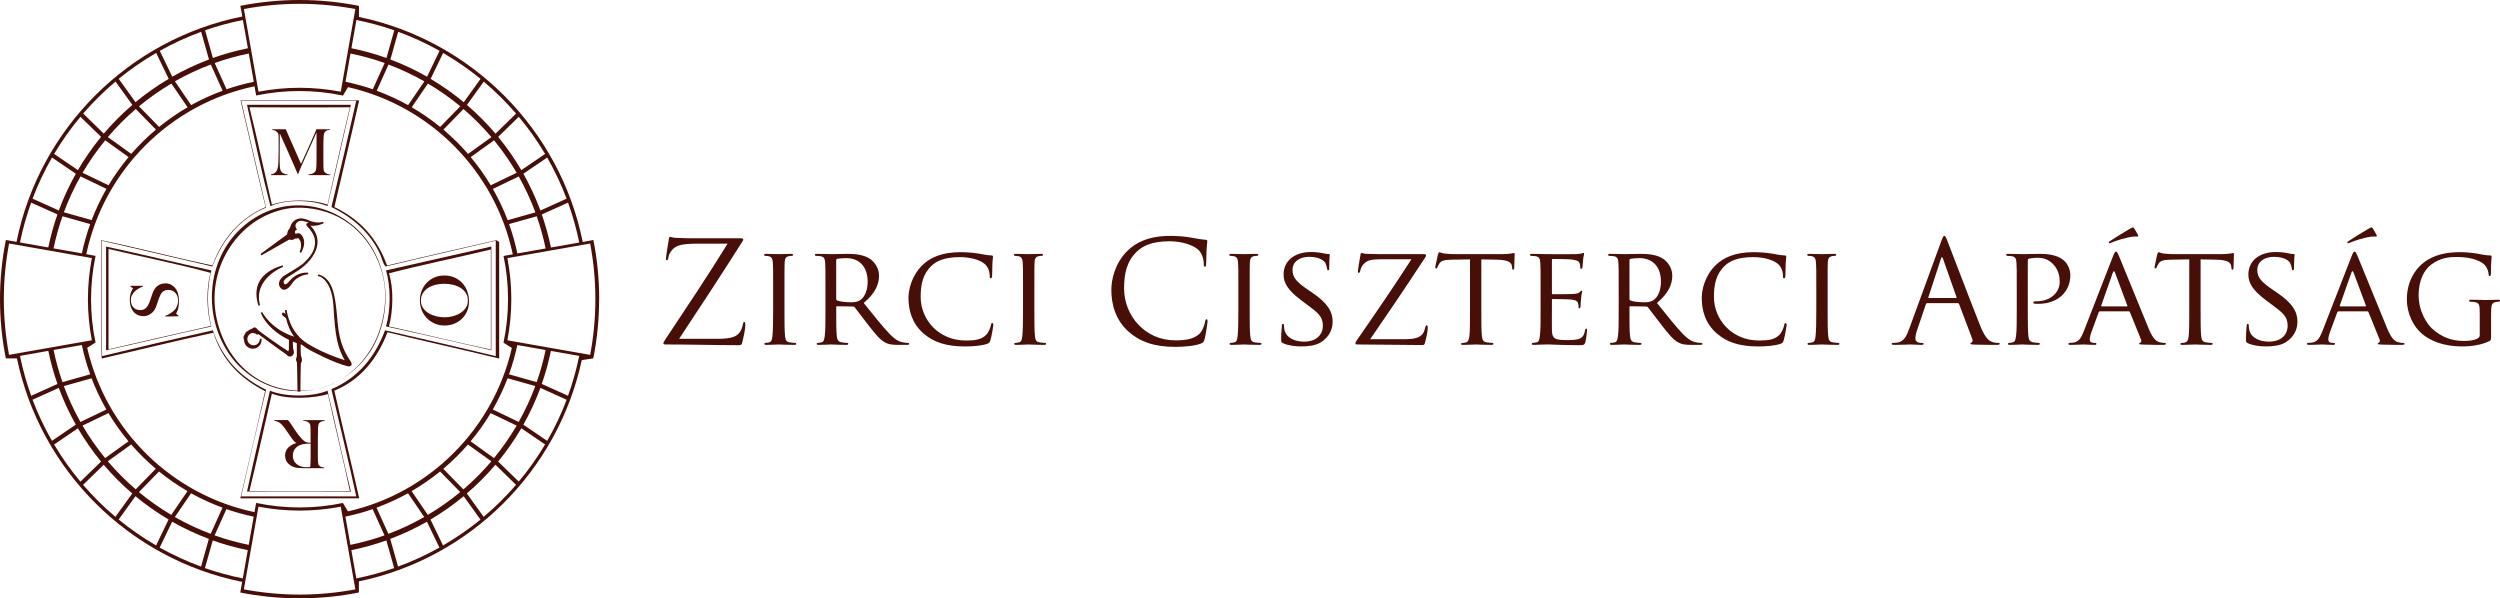 <svg xmlns="http://www.w3.org/2000/svg" width="376" height="90" viewBox="0 0 376 90" fill="none"><g clip-path="url(#clip0_22739_597)"><path d="M107.939 50.956C110.178 50.956 110.86 50.552 111.308 49.913C111.5 49.636 111.691 49.062 111.734 48.763C111.777 48.55 111.819 48.423 111.926 48.423C112.054 48.423 112.097 48.508 112.097 48.913C112.097 49.572 111.798 50.829 111.67 51.361C111.542 51.872 111.521 51.915 111.031 51.915C107.47 51.915 103.888 51.808 100.157 51.808C99.901 51.808 99.773 51.787 99.773 51.638C99.773 51.531 99.816 51.425 100.072 51.042C103.249 46.251 106.468 41.46 109.432 36.648H104.805C103.718 36.648 102.417 36.712 101.735 37.074C100.967 37.479 100.584 38.267 100.52 38.756C100.477 39.076 100.392 39.14 100.285 39.14C100.179 39.14 100.157 39.033 100.157 38.863C100.157 38.607 100.477 36.67 100.584 36.031C100.626 35.733 100.669 35.627 100.797 35.627C100.989 35.627 101.117 35.754 101.692 35.776C103.718 35.861 104.741 35.839 105.402 35.839H111.35C111.67 35.839 111.777 35.882 111.777 36.01C111.777 36.095 111.777 36.138 111.691 36.265C108.6 41.162 105.381 46.059 102.14 50.956H107.939Z" fill="#480F09"></path><path d="M117.986 46.613C117.986 48.359 117.986 49.785 118.071 50.53C118.135 51.063 118.199 51.403 118.754 51.489C119.031 51.531 119.436 51.574 119.606 51.574C119.713 51.574 119.756 51.659 119.756 51.723C119.756 51.808 119.67 51.872 119.457 51.872C118.413 51.872 117.197 51.808 117.112 51.808C117.005 51.808 115.833 51.872 115.257 51.872C115.065 51.872 114.959 51.829 114.959 51.723C114.959 51.659 115.001 51.574 115.108 51.574C115.278 51.574 115.513 51.531 115.684 51.489C116.046 51.403 116.11 51.063 116.174 50.53C116.259 49.785 116.281 48.359 116.281 46.613V43.419C116.281 40.608 116.281 40.097 116.238 39.523C116.195 38.905 116.046 38.628 115.641 38.543C115.428 38.501 115.193 38.479 115.065 38.479C114.98 38.479 114.916 38.394 114.916 38.33C114.916 38.224 115.001 38.181 115.214 38.181C115.833 38.181 117.005 38.224 117.112 38.224C117.197 38.224 118.413 38.181 118.988 38.181C119.201 38.181 119.287 38.224 119.287 38.33C119.287 38.394 119.201 38.479 119.137 38.479C119.01 38.479 118.882 38.479 118.668 38.522C118.157 38.628 118.05 38.884 118.007 39.523C117.986 40.097 117.986 40.608 117.986 43.419V46.613Z" fill="#480F09"></path><path d="M124.148 43.419C124.148 40.608 124.148 40.097 124.105 39.523C124.063 38.905 123.956 38.607 123.338 38.522C123.188 38.501 122.869 38.479 122.698 38.479C122.634 38.479 122.549 38.394 122.549 38.33C122.549 38.224 122.634 38.181 122.847 38.181C123.7 38.181 124.958 38.224 125.065 38.224C125.257 38.224 126.834 38.181 127.41 38.181C128.604 38.181 129.926 38.288 130.906 38.969C131.375 39.31 132.207 40.183 132.207 41.439C132.207 42.78 131.653 44.079 129.904 45.569C131.439 47.486 132.74 49.125 133.827 50.254C134.829 51.276 135.448 51.446 135.917 51.51C136.279 51.574 136.471 51.574 136.578 51.574C136.684 51.574 136.748 51.659 136.748 51.723C136.748 51.829 136.642 51.872 136.3 51.872H135.128C134.062 51.872 133.593 51.765 133.124 51.51C132.314 51.084 131.631 50.211 130.565 48.848C129.776 47.869 128.945 46.698 128.54 46.208C128.455 46.123 128.412 46.102 128.284 46.102L125.896 46.059C125.811 46.059 125.768 46.102 125.768 46.208V46.634C125.768 48.38 125.768 49.785 125.853 50.53C125.917 51.063 126.024 51.403 126.6 51.489C126.856 51.531 127.261 51.574 127.431 51.574C127.559 51.574 127.58 51.659 127.58 51.723C127.58 51.808 127.495 51.872 127.282 51.872C126.259 51.872 125.065 51.808 124.979 51.808C124.958 51.808 123.7 51.872 123.124 51.872C122.933 51.872 122.826 51.829 122.826 51.723C122.826 51.659 122.869 51.574 122.975 51.574C123.146 51.574 123.38 51.531 123.551 51.489C123.913 51.403 123.956 51.063 124.041 50.53C124.148 49.785 124.148 48.359 124.148 46.613V43.419ZM125.763 44.952C125.763 45.058 125.806 45.122 125.891 45.186C126.168 45.335 127.127 45.463 127.959 45.463C128.407 45.463 128.918 45.442 129.366 45.144C130.006 44.718 130.496 43.76 130.496 42.376C130.496 40.119 129.259 38.82 127.255 38.82C126.701 38.82 126.104 38.884 125.912 38.926C125.827 38.969 125.763 39.033 125.763 39.139V44.952Z" fill="#480F09"></path><path d="M138.917 50.169C137.083 48.593 136.636 46.528 136.636 44.803C136.636 43.589 137.083 41.481 138.746 39.863C139.876 38.777 141.582 37.926 144.46 37.926C145.207 37.926 146.273 37.99 147.189 38.139C147.893 38.266 148.49 38.394 149.108 38.416C149.3 38.416 149.343 38.501 149.343 38.607C149.343 38.756 149.3 38.969 149.257 39.629C149.236 40.225 149.236 41.226 149.215 41.481C149.193 41.758 149.108 41.865 149.002 41.865C148.874 41.865 148.852 41.737 148.852 41.481C148.852 40.779 148.554 40.055 148.063 39.672C147.403 39.118 146.038 38.671 144.375 38.671C141.966 38.671 140.815 39.31 140.154 39.927C138.768 41.205 138.469 42.823 138.469 44.654C138.469 48.124 141.22 51.212 145.228 51.212C146.635 51.212 147.573 51.105 148.319 50.36C148.724 49.956 148.98 49.189 149.044 48.848C149.087 48.657 149.108 48.593 149.236 48.593C149.321 48.593 149.407 48.721 149.407 48.848C149.407 48.976 149.151 50.552 148.959 51.169C148.852 51.51 148.81 51.574 148.49 51.702C147.722 52 146.315 52.106 145.1 52.106C142.286 52.106 140.388 51.446 138.917 50.169Z" fill="#480F09"></path><path d="M155.569 46.613C155.569 48.359 155.569 49.785 155.654 50.53C155.718 51.063 155.782 51.403 156.337 51.489C156.614 51.531 157.019 51.574 157.19 51.574C157.296 51.574 157.339 51.659 157.339 51.723C157.339 51.808 157.253 51.872 157.04 51.872C155.996 51.872 154.78 51.808 154.695 51.808C154.588 51.808 153.416 51.872 152.84 51.872C152.648 51.872 152.542 51.829 152.542 51.723C152.542 51.659 152.584 51.574 152.691 51.574C152.861 51.574 153.096 51.531 153.267 51.489C153.629 51.403 153.693 51.063 153.757 50.53C153.842 49.785 153.864 48.359 153.864 46.613V43.419C153.864 40.608 153.864 40.097 153.821 39.523C153.778 38.905 153.629 38.628 153.224 38.543C153.011 38.501 152.776 38.479 152.648 38.479C152.563 38.479 152.499 38.394 152.499 38.33C152.499 38.224 152.584 38.181 152.798 38.181C153.416 38.181 154.588 38.224 154.695 38.224C154.78 38.224 155.996 38.181 156.571 38.181C156.784 38.181 156.87 38.224 156.87 38.33C156.87 38.394 156.784 38.479 156.72 38.479C156.593 38.479 156.465 38.479 156.251 38.522C155.74 38.628 155.633 38.884 155.59 39.523C155.569 40.097 155.569 40.608 155.569 43.419V46.613Z" fill="#480F09"></path><path d="M169.725 49.87C167.657 48.018 167.146 45.591 167.146 43.568C167.146 42.141 167.636 39.65 169.533 37.755C170.813 36.478 172.753 35.477 176.036 35.477C176.889 35.477 178.083 35.541 179.128 35.733C179.938 35.882 180.62 36.009 181.302 36.052C181.537 36.073 181.579 36.158 181.579 36.286C181.579 36.456 181.515 36.712 181.473 37.478C181.43 38.181 181.43 39.352 181.409 39.672C181.387 39.991 181.345 40.119 181.217 40.119C181.068 40.119 181.046 39.97 181.046 39.672C181.046 38.841 180.705 37.968 180.151 37.5C179.405 36.861 177.763 36.286 175.887 36.286C173.051 36.286 171.729 37.117 170.983 37.84C169.427 39.331 169.064 41.226 169.064 43.398C169.064 47.464 172.198 51.19 176.761 51.19C178.36 51.19 179.618 50.999 180.471 50.126C180.918 49.657 181.196 48.721 181.26 48.337C181.302 48.103 181.345 48.018 181.473 48.018C181.579 48.018 181.622 48.167 181.622 48.337C181.622 48.486 181.366 50.339 181.153 51.063C181.025 51.467 180.982 51.51 180.599 51.68C179.746 52.021 178.125 52.17 176.761 52.17C173.563 52.17 171.41 51.382 169.725 49.87Z" fill="#480F09"></path><path d="M187.954 46.613C187.954 48.359 187.954 49.785 188.039 50.53C188.103 51.063 188.167 51.403 188.721 51.489C188.999 51.531 189.404 51.574 189.574 51.574C189.681 51.574 189.724 51.659 189.724 51.723C189.724 51.808 189.638 51.872 189.425 51.872C188.38 51.872 187.165 51.808 187.08 51.808C186.973 51.808 185.801 51.872 185.225 51.872C185.033 51.872 184.926 51.829 184.926 51.723C184.926 51.659 184.969 51.574 185.076 51.574C185.246 51.574 185.481 51.531 185.651 51.489C186.014 51.403 186.078 51.063 186.142 50.53C186.227 49.785 186.248 48.359 186.248 46.613V43.419C186.248 40.608 186.248 40.097 186.206 39.523C186.163 38.905 186.014 38.628 185.609 38.543C185.395 38.501 185.161 38.479 185.033 38.479C184.948 38.479 184.884 38.394 184.884 38.33C184.884 38.224 184.969 38.181 185.182 38.181C185.801 38.181 186.973 38.224 187.08 38.224C187.165 38.224 188.38 38.181 188.956 38.181C189.169 38.181 189.254 38.224 189.254 38.33C189.254 38.394 189.169 38.479 189.105 38.479C188.977 38.479 188.849 38.479 188.636 38.522C188.124 38.628 188.018 38.884 187.975 39.523C187.954 40.097 187.954 40.608 187.954 43.419V46.613Z" fill="#480F09"></path><path d="M192.965 51.616C192.709 51.488 192.688 51.424 192.688 50.934C192.688 50.04 192.773 49.316 192.794 49.018C192.794 48.826 192.837 48.72 192.943 48.72C193.05 48.72 193.114 48.784 193.114 48.933C193.114 49.082 193.114 49.337 193.178 49.593C193.476 50.913 194.883 51.381 196.141 51.381C197.996 51.381 198.956 50.338 198.956 48.975C198.956 47.613 198.252 47.059 196.589 45.824L195.736 45.186C193.711 43.674 193.05 42.567 193.05 41.31C193.05 39.181 194.734 37.904 197.207 37.904C197.954 37.904 198.7 38.01 199.148 38.117C199.51 38.202 199.659 38.202 199.808 38.202C199.958 38.202 200 38.223 200 38.33C200 38.415 199.915 39.011 199.915 40.246C199.915 40.523 199.894 40.65 199.766 40.65C199.638 40.65 199.617 40.565 199.595 40.416C199.574 40.203 199.425 39.714 199.318 39.522C199.19 39.309 198.572 38.628 196.888 38.628C195.523 38.628 194.393 39.309 194.393 40.587C194.393 41.736 194.969 42.396 196.824 43.653L197.357 44.014C199.638 45.569 200.427 46.825 200.427 48.379C200.427 49.444 200.022 50.594 198.679 51.467C197.89 51.978 196.717 52.105 195.694 52.105C194.82 52.105 193.732 51.978 192.965 51.616Z" fill="#480F09"></path><path d="M211.066 51.02C213.048 51.02 213.56 50.7 213.987 50.19C214.178 49.955 214.306 49.466 214.37 49.21C214.413 49.04 214.477 48.933 214.583 48.933C214.69 48.933 214.733 48.997 214.733 49.338C214.733 49.913 214.477 50.977 214.349 51.424C214.242 51.871 214.221 51.893 213.795 51.893C210.661 51.893 207.484 51.808 204.2 51.808C203.987 51.808 203.859 51.786 203.859 51.659C203.859 51.574 203.881 51.446 204.115 51.105C206.93 47.038 209.701 43.014 212.281 38.99H208.315C207.356 38.99 206.247 38.969 205.65 39.288C204.989 39.629 204.648 40.289 204.584 40.715C204.542 40.992 204.435 41.034 204.328 41.034C204.243 41.034 204.222 40.949 204.222 40.8C204.222 40.587 204.499 38.947 204.606 38.394C204.627 38.138 204.67 38.053 204.776 38.053C204.947 38.053 205.075 38.16 205.565 38.181C207.356 38.245 208.251 38.224 208.848 38.224H214.093C214.37 38.224 214.477 38.266 214.477 38.373C214.477 38.458 214.456 38.586 214.37 38.692C211.641 42.865 208.912 46.911 206.077 51.02H211.066Z" fill="#480F09"></path><path d="M222.791 46.613C222.791 48.359 222.791 49.785 222.877 50.531C222.941 51.063 223.026 51.403 223.602 51.489C223.857 51.531 224.284 51.574 224.454 51.574C224.582 51.574 224.604 51.659 224.604 51.723C224.604 51.808 224.518 51.872 224.305 51.872C223.282 51.872 222.088 51.808 221.981 51.808C221.896 51.808 220.595 51.872 220.041 51.872C219.828 51.872 219.743 51.829 219.743 51.723C219.743 51.659 219.785 51.595 219.892 51.595C220.062 51.595 220.276 51.553 220.446 51.51C220.83 51.425 220.937 51.063 221.001 50.531C221.086 49.785 221.086 48.359 221.086 46.613V39.012L218.378 39.054C217.205 39.075 216.758 39.203 216.481 39.629C216.267 39.949 216.246 40.076 216.182 40.204C216.139 40.353 216.076 40.374 215.99 40.374C215.948 40.374 215.862 40.332 215.862 40.225C215.862 40.034 216.246 38.416 216.267 38.266C216.31 38.16 216.395 37.926 216.459 37.926C216.587 37.926 216.779 38.075 217.291 38.139C217.824 38.203 218.549 38.224 218.762 38.224H225.84C226.459 38.224 226.885 38.181 227.183 38.139C227.461 38.096 227.631 38.053 227.716 38.053C227.802 38.053 227.802 38.16 227.802 38.266C227.802 38.82 227.738 40.119 227.738 40.332C227.738 40.481 227.652 40.566 227.567 40.566C227.482 40.566 227.439 40.502 227.418 40.247L227.397 40.055C227.333 39.501 226.928 39.097 225.137 39.054L222.791 39.012V46.613Z" fill="#480F09"></path><path d="M231.704 43.419C231.704 40.609 231.704 40.098 231.661 39.523C231.618 38.905 231.512 38.607 230.893 38.522C230.744 38.501 230.424 38.48 230.254 38.48C230.19 38.48 230.104 38.394 230.104 38.331C230.104 38.224 230.19 38.181 230.403 38.181C231.256 38.181 232.471 38.224 232.578 38.224C232.706 38.224 236.629 38.245 237.055 38.224C237.417 38.203 237.758 38.139 237.908 38.118C237.993 38.096 238.078 38.032 238.164 38.032C238.228 38.032 238.249 38.118 238.249 38.203C238.249 38.331 238.142 38.544 238.1 39.054C238.078 39.225 238.036 40.034 237.993 40.247C237.972 40.332 237.908 40.438 237.822 40.438C237.716 40.438 237.673 40.353 237.673 40.204C237.673 40.077 237.652 39.778 237.567 39.566C237.439 39.267 237.247 39.14 236.223 39.012C235.904 38.969 233.729 38.948 233.516 38.948C233.43 38.948 233.409 39.012 233.409 39.14V44.058C233.409 44.186 233.409 44.25 233.516 44.25C233.75 44.25 236.223 44.25 236.65 44.207C237.098 44.164 237.375 44.143 237.567 43.952C237.695 43.824 237.78 43.717 237.844 43.717C237.908 43.717 237.95 43.76 237.95 43.866C237.95 43.973 237.844 44.271 237.801 44.867C237.758 45.229 237.716 45.91 237.716 46.038C237.716 46.187 237.673 46.379 237.545 46.379C237.46 46.379 237.417 46.315 237.417 46.209C237.417 46.038 237.417 45.846 237.332 45.612C237.268 45.357 237.098 45.144 236.373 45.059C235.861 44.995 233.857 44.974 233.537 44.974C233.43 44.974 233.409 45.037 233.409 45.101V46.613C233.409 47.23 233.388 49.338 233.409 49.7C233.452 50.914 233.793 51.148 235.648 51.148C236.138 51.148 237.034 51.148 237.524 50.956C238.014 50.744 238.27 50.424 238.377 49.7C238.419 49.487 238.462 49.423 238.569 49.423C238.675 49.423 238.697 49.573 238.697 49.7C238.697 49.828 238.547 51.063 238.441 51.446C238.313 51.915 238.121 51.915 237.396 51.915C235.989 51.915 234.902 51.872 234.134 51.851C233.345 51.808 232.855 51.808 232.578 51.808C232.535 51.808 232.173 51.808 231.767 51.83C231.405 51.851 230.979 51.872 230.68 51.872C230.488 51.872 230.382 51.83 230.382 51.723C230.382 51.659 230.424 51.574 230.531 51.574C230.701 51.574 230.936 51.51 231.107 51.489C231.469 51.425 231.512 51.063 231.597 50.531C231.704 49.785 231.704 48.359 231.704 46.613V43.419Z" fill="#480F09"></path><path d="M243.452 43.419C243.452 40.608 243.452 40.097 243.409 39.523C243.366 38.905 243.26 38.607 242.641 38.522C242.492 38.501 242.172 38.479 242.002 38.479C241.938 38.479 241.853 38.394 241.853 38.33C241.853 38.224 241.938 38.181 242.151 38.181C243.004 38.181 244.262 38.224 244.368 38.224C244.56 38.224 246.138 38.181 246.714 38.181C247.908 38.181 249.229 38.288 250.21 38.969C250.679 39.31 251.511 40.183 251.511 41.439C251.511 42.78 250.956 44.079 249.208 45.569C250.743 47.486 252.044 49.125 253.131 50.254C254.133 51.276 254.751 51.446 255.22 51.51C255.583 51.574 255.775 51.574 255.881 51.574C255.988 51.574 256.052 51.659 256.052 51.723C256.052 51.829 255.945 51.872 255.604 51.872H254.432C253.366 51.872 252.896 51.765 252.427 51.51C251.617 51.084 250.935 50.211 249.869 48.848C249.08 47.869 248.249 46.698 247.844 46.208C247.758 46.123 247.716 46.102 247.588 46.102L245.2 46.059C245.115 46.059 245.072 46.102 245.072 46.208V46.634C245.072 48.38 245.072 49.785 245.157 50.53C245.221 51.063 245.328 51.403 245.903 51.489C246.159 51.531 246.564 51.574 246.735 51.574C246.863 51.574 246.884 51.659 246.884 51.723C246.884 51.808 246.799 51.872 246.586 51.872C245.562 51.872 244.368 51.808 244.283 51.808C244.262 51.808 243.004 51.872 242.428 51.872C242.236 51.872 242.13 51.829 242.13 51.723C242.13 51.659 242.172 51.574 242.279 51.574C242.45 51.574 242.684 51.531 242.855 51.489C243.217 51.403 243.26 51.063 243.345 50.53C243.452 49.785 243.452 48.359 243.452 46.613V43.419ZM245.072 44.952C245.072 45.058 245.115 45.122 245.2 45.186C245.477 45.335 246.436 45.463 247.268 45.463C247.716 45.463 248.227 45.442 248.675 45.144C249.315 44.718 249.805 43.76 249.805 42.376C249.805 40.119 248.568 38.82 246.564 38.82C246.01 38.82 245.413 38.884 245.221 38.926C245.136 38.969 245.072 39.033 245.072 39.139V44.952Z" fill="#480F09"></path><path d="M258.226 50.169C256.392 48.593 255.944 46.528 255.944 44.803C255.944 43.589 256.392 41.481 258.055 39.863C259.185 38.777 260.891 37.926 263.769 37.926C264.515 37.926 265.581 37.99 266.498 38.139C267.201 38.266 267.798 38.394 268.417 38.416C268.609 38.416 268.651 38.501 268.651 38.607C268.651 38.756 268.609 38.969 268.566 39.629C268.545 40.225 268.545 41.226 268.523 41.481C268.502 41.758 268.417 41.865 268.31 41.865C268.182 41.865 268.161 41.737 268.161 41.481C268.161 40.779 267.862 40.055 267.372 39.672C266.711 39.118 265.347 38.671 263.684 38.671C261.274 38.671 260.123 39.31 259.462 39.927C258.076 41.205 257.778 42.823 257.778 44.654C257.778 48.124 260.528 51.212 264.536 51.212C265.944 51.212 266.882 51.105 267.628 50.36C268.033 49.956 268.289 49.189 268.353 48.848C268.395 48.657 268.417 48.593 268.545 48.593C268.63 48.593 268.715 48.721 268.715 48.848C268.715 48.976 268.459 50.552 268.267 51.169C268.161 51.51 268.118 51.574 267.798 51.702C267.031 52 265.624 52.106 264.409 52.106C261.594 52.106 259.697 51.446 258.226 50.169Z" fill="#480F09"></path><path d="M274.877 46.613C274.877 48.359 274.877 49.785 274.962 50.53C275.026 51.063 275.09 51.403 275.644 51.489C275.921 51.531 276.327 51.574 276.497 51.574C276.604 51.574 276.646 51.659 276.646 51.723C276.646 51.808 276.561 51.872 276.348 51.872C275.303 51.872 274.088 51.808 274.003 51.808C273.896 51.808 272.723 51.872 272.148 51.872C271.956 51.872 271.849 51.829 271.849 51.723C271.849 51.659 271.892 51.574 271.999 51.574C272.169 51.574 272.404 51.531 272.574 51.489C272.937 51.403 273.001 51.063 273.065 50.53C273.15 49.785 273.171 48.359 273.171 46.613V43.419C273.171 40.608 273.171 40.097 273.128 39.523C273.086 38.905 272.937 38.628 272.532 38.543C272.318 38.501 272.084 38.479 271.956 38.479C271.871 38.479 271.807 38.394 271.807 38.33C271.807 38.224 271.892 38.181 272.105 38.181C272.723 38.181 273.896 38.224 274.003 38.224C274.088 38.224 275.303 38.181 275.879 38.181C276.092 38.181 276.177 38.224 276.177 38.33C276.177 38.394 276.092 38.479 276.028 38.479C275.9 38.479 275.772 38.479 275.559 38.522C275.047 38.628 274.941 38.884 274.898 39.523C274.877 40.097 274.877 40.608 274.877 43.419V46.613Z" fill="#480F09"></path><path d="M291.954 36.307C292.21 35.605 292.296 35.477 292.424 35.477C292.551 35.477 292.637 35.584 292.893 36.243C293.212 37.053 296.56 45.846 297.86 49.082C298.628 50.977 299.246 51.318 299.694 51.446C300.014 51.552 300.333 51.574 300.547 51.574C300.674 51.574 300.76 51.595 300.76 51.701C300.76 51.829 300.568 51.872 300.333 51.872C300.014 51.872 298.457 51.872 296.986 51.829C296.581 51.808 296.346 51.808 296.346 51.68C296.346 51.595 296.41 51.552 296.496 51.531C296.624 51.488 296.752 51.297 296.624 50.956L294.641 45.718C294.598 45.633 294.556 45.591 294.449 45.591H289.865C289.758 45.591 289.695 45.654 289.652 45.761L288.373 49.53C288.181 50.062 288.074 50.573 288.074 50.956C288.074 51.382 288.522 51.574 288.884 51.574H289.098C289.247 51.574 289.311 51.616 289.311 51.701C289.311 51.829 289.183 51.872 288.991 51.872C288.479 51.872 287.562 51.808 287.328 51.808C287.093 51.808 285.921 51.872 284.919 51.872C284.642 51.872 284.514 51.829 284.514 51.701C284.514 51.616 284.599 51.574 284.706 51.574C284.855 51.574 285.153 51.552 285.324 51.531C286.305 51.403 286.731 50.594 287.115 49.53L291.954 36.307ZM294.172 44.824C294.278 44.824 294.278 44.76 294.257 44.675L292.232 38.926C292.125 38.607 292.018 38.607 291.912 38.926L290.036 44.675C289.993 44.782 290.036 44.824 290.1 44.824H294.172Z" fill="#480F09"></path><path d="M303.319 43.419C303.319 40.608 303.319 40.097 303.276 39.523C303.233 38.905 303.127 38.607 302.509 38.522C302.359 38.501 302.04 38.479 301.869 38.479C301.805 38.479 301.72 38.394 301.72 38.33C301.72 38.224 301.805 38.181 302.018 38.181C302.871 38.181 304.044 38.224 304.193 38.224C304.598 38.224 306.005 38.181 306.858 38.181C309.267 38.181 310.12 38.926 310.44 39.203C310.866 39.586 311.378 40.395 311.378 41.375C311.378 43.972 309.416 45.697 306.538 45.697C306.432 45.697 306.112 45.697 306.005 45.676C305.92 45.676 305.813 45.591 305.813 45.505C305.813 45.356 305.92 45.314 306.304 45.314C308.329 45.314 309.779 44.036 309.779 42.397C309.779 41.801 309.715 40.63 308.713 39.65C307.732 38.671 306.602 38.777 306.176 38.777C305.856 38.777 305.323 38.862 305.131 38.905C305.024 38.926 304.982 39.054 304.982 39.246V46.613C304.982 48.359 304.982 49.785 305.067 50.53C305.131 51.063 305.238 51.403 305.813 51.489C306.069 51.531 306.474 51.574 306.645 51.574C306.751 51.574 306.794 51.659 306.794 51.723C306.794 51.808 306.709 51.872 306.495 51.872C305.472 51.872 304.236 51.808 304.15 51.808C304.086 51.808 302.871 51.872 302.295 51.872C302.104 51.872 301.997 51.829 301.997 51.723C301.997 51.659 302.04 51.574 302.146 51.574C302.317 51.574 302.551 51.531 302.722 51.489C303.084 51.403 303.127 51.063 303.212 50.53C303.319 49.785 303.319 48.359 303.319 46.613V43.419Z" fill="#480F09"></path><path d="M317.795 38.543C318.03 37.947 318.115 37.84 318.243 37.84C318.435 37.84 318.499 38.096 318.69 38.5C319.032 39.267 322.038 46.74 323.189 49.487C323.871 51.105 324.383 51.339 324.788 51.467C325.065 51.552 325.342 51.574 325.534 51.574C325.641 51.574 325.769 51.616 325.769 51.723C325.769 51.829 325.556 51.872 325.342 51.872C325.065 51.872 323.679 51.872 322.379 51.829C322.016 51.808 321.718 51.808 321.718 51.701C321.718 51.616 321.761 51.616 321.846 51.574C321.952 51.531 322.144 51.382 322.016 51.084L320.332 46.932C320.289 46.847 320.268 46.825 320.162 46.825H315.834C315.748 46.825 315.684 46.868 315.642 46.974L314.576 49.87C314.405 50.317 314.298 50.764 314.298 51.084C314.298 51.446 314.618 51.574 314.938 51.574H315.109C315.258 51.574 315.301 51.637 315.301 51.723C315.301 51.829 315.194 51.872 315.023 51.872C314.576 51.872 313.552 51.808 313.339 51.808C313.147 51.808 312.209 51.872 311.442 51.872C311.207 51.872 311.079 51.829 311.079 51.723C311.079 51.637 311.164 51.574 311.25 51.574C311.378 51.574 311.655 51.552 311.804 51.531C312.657 51.425 313.019 50.786 313.382 49.87L317.795 38.543ZM319.884 46.08C319.97 46.08 319.97 46.038 319.948 45.953L318.093 40.992C317.987 40.715 317.88 40.715 317.774 40.992L316.025 45.953C316.004 46.038 316.025 46.08 316.089 46.08H319.884ZM321.547 35.333C321.654 35.525 321.547 35.589 321.462 35.589C321.398 35.589 321.185 35.546 320.822 35.589C319.778 35.695 318.285 36.185 317.582 36.483C317.433 36.547 317.305 36.59 317.262 36.59C317.219 36.59 317.155 36.547 317.155 36.462C317.155 36.398 317.198 36.355 317.305 36.291C318.072 35.759 320.055 34.567 320.204 34.482C320.567 34.269 320.695 34.205 320.801 34.205C320.865 34.205 320.908 34.247 321.014 34.397C321.164 34.609 321.313 34.907 321.547 35.333Z" fill="#480F09"></path><path d="M330.971 46.613C330.971 48.359 330.971 49.785 331.056 50.531C331.12 51.063 331.206 51.403 331.781 51.489C332.037 51.531 332.464 51.574 332.634 51.574C332.762 51.574 332.783 51.659 332.783 51.723C332.783 51.808 332.698 51.872 332.485 51.872C331.461 51.872 330.268 51.808 330.161 51.808C330.076 51.808 328.775 51.872 328.221 51.872C328.008 51.872 327.922 51.829 327.922 51.723C327.922 51.659 327.965 51.595 328.072 51.595C328.242 51.595 328.455 51.553 328.626 51.51C329.01 51.425 329.116 51.063 329.18 50.531C329.265 49.785 329.265 48.359 329.265 46.613V39.012L326.558 39.054C325.385 39.075 324.937 39.203 324.66 39.629C324.447 39.949 324.426 40.076 324.362 40.204C324.319 40.353 324.255 40.374 324.17 40.374C324.127 40.374 324.042 40.332 324.042 40.225C324.042 40.034 324.426 38.416 324.447 38.266C324.49 38.16 324.575 37.926 324.639 37.926C324.767 37.926 324.959 38.075 325.47 38.139C326.003 38.203 326.728 38.224 326.942 38.224H334.02C334.638 38.224 335.065 38.181 335.363 38.139C335.64 38.096 335.811 38.053 335.896 38.053C335.981 38.053 335.981 38.16 335.981 38.266C335.981 38.82 335.917 40.119 335.917 40.332C335.917 40.481 335.832 40.566 335.747 40.566C335.662 40.566 335.619 40.502 335.598 40.247L335.576 40.055C335.512 39.501 335.107 39.097 333.316 39.054L330.971 39.012V46.613Z" fill="#480F09"></path><path d="M338.07 51.616C337.814 51.488 337.793 51.424 337.793 50.934C337.793 50.04 337.878 49.316 337.9 49.018C337.9 48.826 337.942 48.72 338.049 48.72C338.155 48.72 338.219 48.784 338.219 48.933C338.219 49.082 338.219 49.337 338.283 49.593C338.582 50.913 339.989 51.381 341.247 51.381C343.102 51.381 344.061 50.338 344.061 48.975C344.061 47.613 343.358 47.059 341.695 45.824L340.842 45.186C338.816 43.674 338.155 42.567 338.155 41.31C338.155 39.181 339.84 37.904 342.313 37.904C343.059 37.904 343.805 38.01 344.253 38.117C344.615 38.202 344.765 38.202 344.914 38.202C345.063 38.202 345.106 38.223 345.106 38.33C345.106 38.415 345.021 39.011 345.021 40.246C345.021 40.523 344.999 40.65 344.871 40.65C344.743 40.65 344.722 40.565 344.701 40.416C344.679 40.203 344.53 39.714 344.424 39.522C344.296 39.309 343.677 38.628 341.993 38.628C340.629 38.628 339.499 39.309 339.499 40.587C339.499 41.736 340.074 42.396 341.929 43.653L342.462 44.014C344.743 45.569 345.532 46.825 345.532 48.379C345.532 49.444 345.127 50.594 343.784 51.467C342.995 51.978 341.823 52.105 340.799 52.105C339.925 52.105 338.838 51.978 338.07 51.616Z" fill="#480F09"></path><path d="M353.677 38.543C353.911 37.947 353.997 37.84 354.125 37.84C354.316 37.84 354.38 38.096 354.572 38.5C354.913 39.267 357.92 46.74 359.071 49.487C359.753 51.105 360.265 51.339 360.67 51.467C360.947 51.552 361.224 51.574 361.416 51.574C361.523 51.574 361.651 51.616 361.651 51.723C361.651 51.829 361.437 51.872 361.224 51.872C360.947 51.872 359.561 51.872 358.261 51.829C357.898 51.808 357.6 51.808 357.6 51.701C357.6 51.616 357.642 51.616 357.728 51.574C357.834 51.531 358.026 51.382 357.898 51.084L356.214 46.932C356.171 46.847 356.15 46.825 356.043 46.825H351.715C351.63 46.825 351.566 46.868 351.523 46.974L350.457 49.87C350.287 50.317 350.18 50.764 350.18 51.084C350.18 51.446 350.5 51.574 350.82 51.574H350.99C351.14 51.574 351.182 51.637 351.182 51.723C351.182 51.829 351.076 51.872 350.905 51.872C350.457 51.872 349.434 51.808 349.221 51.808C349.029 51.808 348.091 51.872 347.323 51.872C347.089 51.872 346.961 51.829 346.961 51.723C346.961 51.637 347.046 51.574 347.132 51.574C347.259 51.574 347.537 51.552 347.686 51.531C348.539 51.425 348.901 50.786 349.264 49.87L353.677 38.543ZM355.766 46.08C355.851 46.08 355.852 46.038 355.83 45.953L353.975 40.992C353.869 40.715 353.762 40.715 353.656 40.992L351.907 45.953C351.886 46.038 351.907 46.08 351.971 46.08H355.766ZM357.429 35.333C357.536 35.525 357.429 35.589 357.344 35.589C357.28 35.589 357.067 35.546 356.704 35.589C355.66 35.695 354.167 36.185 353.464 36.483C353.314 36.547 353.186 36.59 353.144 36.59C353.101 36.59 353.037 36.547 353.037 36.462C353.037 36.398 353.08 36.355 353.186 36.291C353.954 35.759 355.937 34.567 356.086 34.482C356.448 34.269 356.576 34.205 356.683 34.205C356.747 34.205 356.79 34.247 356.896 34.397C357.045 34.609 357.195 34.907 357.429 35.333Z" fill="#480F09"></path><path d="M372.951 47.252C372.951 45.782 372.908 45.569 372.141 45.42C371.991 45.399 371.672 45.378 371.501 45.378C371.437 45.378 371.352 45.293 371.352 45.229C371.352 45.101 371.437 45.08 371.65 45.08C372.503 45.08 373.761 45.122 373.868 45.122C373.953 45.122 375.125 45.08 375.701 45.08C375.914 45.08 376 45.101 376 45.229C376 45.293 375.914 45.378 375.85 45.378C375.722 45.378 375.595 45.378 375.381 45.42C374.87 45.506 374.72 45.782 374.678 46.421C374.656 46.996 374.656 47.528 374.656 48.295V50.318C374.656 51.148 374.635 51.169 374.401 51.297C373.207 51.914 371.501 52.106 370.414 52.106C368.985 52.106 366.32 51.936 364.231 50.169C363.079 49.21 361.992 47.273 361.992 45.016C361.992 42.12 363.463 40.076 365.126 39.075C366.811 38.053 368.687 37.926 370.115 37.926C371.309 37.926 372.631 38.139 372.993 38.224C373.377 38.309 374.038 38.416 374.507 38.416C374.699 38.416 374.742 38.501 374.742 38.586C374.742 38.841 374.635 39.331 374.635 41.141C374.635 41.439 374.55 41.524 374.422 41.524C374.315 41.524 374.294 41.418 374.294 41.247C374.273 41.013 374.166 40.481 373.868 40.055C373.399 39.374 371.97 38.65 369.54 38.65C368.41 38.65 367.045 38.735 365.617 39.821C364.529 40.651 363.762 42.269 363.762 44.377C363.762 46.932 365.084 48.763 365.745 49.381C367.237 50.765 368.815 51.276 370.542 51.276C371.203 51.276 372.077 51.212 372.567 50.935C372.802 50.807 372.951 50.722 372.951 50.381V47.252Z" fill="#480F09"></path><path d="M90.121 44.989C90.121 41.939 89.817 38.964 89.242 36.089L88.554 36.228L87.642 36.388C84.226 19.439 70.917 6.079 53.988 2.544V0.884C51.11 0.309 48.104 0 45.055 0C42.006 0 39.022 0.303 36.143 0.878L36.282 1.57L36.442 2.48C19.369 5.914 5.922 19.333 2.484 36.377L1.578 36.217L0.885 36.089C0.309 38.959 0 41.966 0 45.005C0 48.045 0.304 51.031 0.879 53.905H2.548C6.082 70.811 19.455 84.102 36.42 87.514L36.261 88.419L36.133 89.111C39.011 89.686 42.017 89.989 45.06 89.989C48.104 89.989 51.094 89.686 53.978 89.111V87.44C70.719 83.948 83.901 70.837 87.499 54.161L89.231 53.9C89.806 51.026 90.11 48.023 90.11 44.984L90.121 44.989ZM51.952 77.699C53.354 77.406 54.724 77.033 56.046 76.576L57.826 80.52C56.179 81.111 54.463 81.584 52.699 81.946L51.947 77.699H51.952ZM56.637 76.352C58.295 75.74 59.873 75.016 61.365 74.186L63.806 77.763C62.101 78.731 60.299 79.578 58.412 80.291L56.632 76.352H56.637ZM61.909 73.866C63.433 72.977 64.862 71.987 66.189 70.912L69.216 74.01C67.708 75.255 66.082 76.405 64.345 77.438L61.909 73.866ZM66.674 70.507C68.022 69.368 69.259 68.149 70.378 66.856L73.896 69.384C72.628 70.875 71.226 72.291 69.696 73.605L66.674 70.513V70.507ZM70.784 66.371C71.913 65.019 72.915 63.604 73.795 62.135L77.702 64.013C76.71 65.701 75.581 67.335 74.296 68.9L70.784 66.377V66.371ZM74.115 61.592C74.989 60.064 75.73 58.488 76.343 56.891L80.511 58.062C79.834 59.899 78.997 61.703 78.011 63.46L74.115 61.586V61.592ZM76.556 56.3C77.078 54.842 77.489 53.368 77.803 51.893L82.057 52.644C81.721 54.262 81.278 55.875 80.719 57.472L76.556 56.3ZM52.325 76.906L51.574 75.644C49.463 76.091 47.31 76.32 45.066 76.32C42.822 76.32 40.626 76.081 38.52 75.639L38.403 76.293L38.275 77.028C25.792 74.404 15.942 64.689 13.112 52.303L14.37 51.515C13.922 49.407 13.693 47.257 13.693 45.016C13.693 42.775 13.933 40.582 14.375 38.479L13.72 38.362L12.979 38.229C15.644 25.587 25.616 15.633 38.281 12.977L38.409 13.712L38.531 14.367C40.642 13.919 42.795 13.691 45.039 13.691C47.283 13.691 49.484 13.93 51.584 14.377L52.341 13.105C64.76 15.926 74.493 25.774 77.121 38.251L76.385 38.378L75.73 38.501C76.177 40.609 76.407 42.759 76.407 45C76.407 47.241 76.167 49.434 75.725 51.536L76.982 52.34C74.184 64.551 64.558 74.148 52.32 76.916L52.325 76.906ZM12.307 51.883C12.622 53.362 13.032 54.837 13.56 56.3L9.397 57.472C8.837 55.869 8.395 54.251 8.059 52.633L12.307 51.888V51.883ZM13.768 56.891C14.381 58.488 15.121 60.059 15.996 61.592L12.099 63.465C11.113 61.709 10.282 59.899 9.599 58.068L13.768 56.897V56.891ZM16.315 62.135C17.195 63.604 18.197 65.019 19.327 66.371L15.814 68.895C14.535 67.335 13.4 65.701 12.414 64.008L16.315 62.129V62.135ZM19.732 66.851C20.851 68.144 22.088 69.363 23.431 70.502L20.414 73.595C18.884 72.28 17.483 70.869 16.214 69.374L19.732 66.845V66.851ZM23.916 70.912C25.243 71.987 26.672 72.977 28.196 73.866L25.76 77.438C24.028 76.41 22.402 75.261 20.894 74.01L23.916 70.912ZM28.735 74.186C30.232 75.016 31.81 75.74 33.462 76.352L31.687 80.291C29.8 79.578 27.999 78.731 26.299 77.763L28.74 74.186H28.735ZM34.054 76.576C35.381 77.033 36.751 77.411 38.158 77.704L37.407 81.946C35.642 81.584 33.926 81.111 32.274 80.52L34.054 76.576ZM38.169 12.301C36.762 12.594 35.397 12.967 34.07 13.424L32.29 9.48C33.942 8.889 35.653 8.41 37.417 8.048L38.169 12.301ZM33.484 13.643C31.826 14.255 30.248 14.979 28.75 15.809L26.309 12.232C28.015 11.263 29.811 10.412 31.703 9.704L33.484 13.643ZM28.212 16.134C26.688 17.023 25.259 18.007 23.932 19.088L20.905 15.99C22.413 14.745 24.039 13.595 25.776 12.567L28.212 16.139V16.134ZM23.447 19.492C22.099 20.632 20.862 21.851 19.743 23.144L16.225 20.616C17.493 19.12 18.895 17.709 20.425 16.395L23.447 19.487V19.492ZM19.337 23.628C18.208 24.98 17.206 26.402 16.326 27.866L12.419 25.986C13.411 24.299 14.54 22.665 15.825 21.105L19.337 23.628ZM16.006 28.408C15.132 29.936 14.391 31.506 13.778 33.103L9.605 31.927C10.287 30.09 11.118 28.286 12.11 26.529L16.006 28.403V28.408ZM13.565 33.699C13.037 35.158 12.627 36.632 12.312 38.107L8.054 37.356C8.39 35.738 8.837 34.125 9.397 32.528L13.565 33.699ZM77.814 38.117C77.499 36.638 77.089 35.163 76.561 33.699L80.724 32.528C81.284 34.131 81.726 35.749 82.062 37.367L77.808 38.117H77.814ZM76.353 33.109C75.74 31.512 75 29.941 74.126 28.414L78.022 26.54C79.008 28.297 79.839 30.101 80.522 31.938L76.353 33.114V33.109ZM73.806 27.866C72.926 26.396 71.924 24.98 70.794 23.628L74.307 21.105C75.586 22.665 76.721 24.299 77.707 25.986L73.806 27.866ZM70.389 23.144C69.27 21.851 68.033 20.632 66.69 19.492L69.707 16.4C71.237 17.715 72.638 19.125 73.907 20.621L70.389 23.149V23.144ZM66.205 19.088C64.878 18.007 63.449 17.023 61.925 16.134L64.361 12.562C66.098 13.589 67.719 14.739 69.227 15.985L66.205 19.083V19.088ZM61.386 15.814C59.889 14.984 58.316 14.255 56.659 13.648L58.434 9.709C60.321 10.422 62.122 11.269 63.822 12.237L61.381 15.814H61.386ZM56.067 13.424C54.74 12.967 53.37 12.594 51.963 12.296L52.715 8.048C54.479 8.41 56.2 8.884 57.853 9.475L56.072 13.419L56.067 13.424ZM87.115 36.478L82.862 37.228C82.515 35.562 82.062 33.902 81.486 32.252L85.436 30.474C86.15 32.459 86.71 34.466 87.12 36.478H87.115ZM85.223 29.878L81.278 31.655C80.58 29.776 79.727 27.929 78.72 26.13L82.296 23.692C83.448 25.71 84.423 27.775 85.217 29.883L85.223 29.878ZM81.982 23.149L78.406 25.587C77.393 23.857 76.236 22.186 74.925 20.584L78.027 17.566C79.514 19.349 80.831 21.217 81.982 23.149ZM77.622 17.081L74.525 20.099C73.225 18.572 71.796 17.129 70.229 15.783L72.756 12.275C74.531 13.77 76.151 15.383 77.622 17.087V17.081ZM72.276 11.86L69.749 15.373C68.204 14.09 66.541 12.919 64.766 11.865L66.647 7.968C68.657 9.134 70.533 10.438 72.276 11.86ZM66.109 7.644L64.233 11.535C62.49 10.539 60.651 9.672 58.716 8.948L59.889 4.78C62.069 5.578 64.147 6.542 66.109 7.644ZM58.124 8.719C56.43 8.112 54.665 7.622 52.853 7.255L53.605 3.007C55.561 3.401 57.464 3.918 59.297 4.556L58.124 8.719ZM45.044 0.575C47.917 0.575 50.721 0.852 53.445 1.357L51.249 13.792C49.239 13.408 47.166 13.201 45.05 13.201C42.934 13.201 40.876 13.408 38.878 13.792L36.682 1.357C39.395 0.852 42.188 0.575 45.05 0.575H45.044ZM36.532 3.007L37.284 7.255C35.472 7.628 33.713 8.112 32.018 8.719L30.845 4.556C32.679 3.918 34.576 3.401 36.532 3.007ZM30.253 4.78L31.431 8.948C29.497 9.677 27.652 10.545 25.91 11.535L24.033 7.644C25.995 6.542 28.073 5.584 30.259 4.78H30.253ZM23.49 7.963L25.371 11.86C23.591 12.913 21.928 14.09 20.382 15.367L17.856 11.854C19.599 10.433 21.48 9.129 23.49 7.963ZM17.376 12.269L19.908 15.777C18.341 17.124 16.902 18.566 15.607 20.094L12.51 17.076C13.981 15.373 15.607 13.76 17.381 12.264L17.376 12.269ZM12.099 17.566L15.201 20.584C13.89 22.181 12.728 23.857 11.716 25.587L8.139 23.149C9.29 21.217 10.607 19.349 12.099 17.566ZM7.825 23.692L11.406 26.13C10.394 27.929 9.541 29.776 8.843 31.655L4.898 29.878C5.693 27.775 6.668 25.704 7.825 23.687V23.692ZM4.69 30.474L8.64 32.252C8.059 33.896 7.606 35.557 7.26 37.218L3.006 36.467C3.417 34.461 3.976 32.454 4.69 30.474ZM0.576 45.011C0.576 42.147 0.853 39.347 1.365 36.622L13.816 38.815C13.432 40.822 13.224 42.892 13.224 45.005C13.224 47.118 13.432 49.173 13.81 51.175L1.359 53.368C0.853 50.658 0.576 47.869 0.576 45.011ZM3.006 53.522L7.265 52.771C7.611 54.438 8.064 56.098 8.64 57.748L4.69 59.526C3.976 57.541 3.417 55.534 3.006 53.522ZM4.898 60.117L8.837 58.339C9.536 60.218 10.388 62.065 11.396 63.864L7.819 66.302C6.663 64.285 5.693 62.22 4.893 60.117H4.898ZM8.139 66.851L11.716 64.418C12.728 66.148 13.89 67.825 15.196 69.421L12.094 72.44C10.607 70.656 9.29 68.788 8.139 66.856V66.851ZM12.499 72.919L15.596 69.901C16.891 71.428 18.325 72.871 19.892 74.218L17.36 77.731C15.585 76.235 13.96 74.622 12.494 72.919H12.499ZM17.845 78.141L20.372 74.627C21.917 75.91 23.58 77.081 25.355 78.135L23.474 82.031C21.464 80.866 19.588 79.562 17.845 78.135V78.141ZM24.017 82.356L25.893 78.465C27.637 79.455 29.481 80.323 31.41 81.052L30.238 85.215C28.058 84.416 25.979 83.453 24.017 82.356ZM30.824 85.438L31.997 81.281C33.691 81.888 35.456 82.372 37.268 82.745L36.516 86.993C34.56 86.599 32.657 86.077 30.824 85.438ZM45.071 89.425C42.204 89.425 39.395 89.148 36.676 88.637L38.872 76.203C40.882 76.586 42.955 76.794 45.071 76.794C47.187 76.794 49.245 76.586 51.249 76.208L53.445 88.643C50.732 89.148 47.933 89.425 45.071 89.425ZM53.594 86.993L52.842 82.745C54.655 82.372 56.414 81.888 58.108 81.281L59.281 85.438C57.448 86.077 55.55 86.593 53.594 86.993ZM59.867 85.215L58.69 81.052C60.624 80.323 62.469 79.455 64.212 78.465L66.088 82.356C64.126 83.453 62.047 84.416 59.867 85.215ZM66.631 82.037L64.75 78.141C66.525 77.087 68.193 75.91 69.739 74.633L72.265 78.146C70.522 79.567 68.641 80.871 66.631 82.042V82.037ZM72.745 77.731L70.213 74.218C71.78 72.871 73.214 71.428 74.514 69.901L77.611 72.919C76.145 74.622 74.52 76.235 72.745 77.731ZM78.022 72.434L74.92 69.416C76.231 67.819 77.393 66.143 78.406 64.413L81.982 66.845C80.831 68.783 79.514 70.651 78.022 72.429V72.434ZM82.296 66.308L78.715 63.87C79.727 62.071 80.58 60.224 81.278 58.344L85.223 60.122C84.428 62.225 83.453 64.296 82.296 66.308ZM81.481 57.743C82.057 56.098 82.51 54.438 82.856 52.777L87.115 53.527C86.704 55.534 86.145 57.535 85.43 59.521L81.481 57.743ZM76.311 51.18C76.695 49.173 76.902 47.108 76.902 44.989C76.902 42.871 76.695 40.822 76.311 38.82L88.762 36.627C89.268 39.336 89.545 42.131 89.545 44.989C89.545 47.848 89.268 50.653 88.762 53.373L76.311 51.18Z" fill="#480F09"></path><path d="M46.404 26.338V26.231C46.681 26.221 46.91 26.162 47.091 26.061C47.278 25.96 47.4 25.843 47.464 25.704C47.502 25.619 47.528 25.518 47.55 25.396C47.571 25.273 47.582 25.145 47.587 25.018C47.598 24.597 47.608 24.193 47.608 23.809V19.908C47.395 20.381 47.203 20.812 47.027 21.212C46.851 21.606 46.675 21.994 46.505 22.372C46.329 22.75 46.158 23.133 45.983 23.527C45.807 23.921 45.615 24.352 45.402 24.826C45.37 24.89 45.327 24.991 45.268 25.129C45.21 25.268 45.151 25.406 45.092 25.55C45.034 25.694 44.98 25.827 44.932 25.944C44.879 26.061 44.847 26.141 44.837 26.178H44.778C44.575 25.704 44.367 25.236 44.17 24.767C43.968 24.299 43.771 23.852 43.579 23.421C43.387 22.99 43.206 22.585 43.04 22.207C42.875 21.829 42.726 21.494 42.587 21.201C42.454 20.908 42.342 20.658 42.257 20.461C42.172 20.264 42.113 20.131 42.081 20.057C42.081 20.477 42.081 20.85 42.076 21.174C42.076 21.499 42.07 21.819 42.065 22.133C42.065 22.447 42.065 22.782 42.065 23.133V24.363C42.065 24.661 42.076 24.922 42.092 25.145C42.113 25.364 42.161 25.55 42.236 25.699C42.31 25.848 42.427 25.965 42.587 26.056C42.742 26.141 42.96 26.205 43.238 26.242V26.338H40.732V26.242C40.956 26.199 41.138 26.13 41.281 26.045C41.42 25.96 41.532 25.837 41.617 25.683C41.703 25.529 41.761 25.337 41.798 25.113C41.836 24.89 41.857 24.613 41.868 24.288C41.878 24.012 41.889 23.687 41.894 23.314C41.9 22.942 41.905 22.537 41.905 22.111V20.903C41.905 20.775 41.905 20.616 41.894 20.435C41.889 20.259 41.852 20.11 41.777 19.998C41.708 19.886 41.623 19.801 41.527 19.737C41.431 19.673 41.329 19.625 41.218 19.599C41.111 19.572 41.015 19.551 40.94 19.535V19.439H42.982L45.274 24.65C45.556 24.044 45.828 23.442 46.1 22.841C46.366 22.239 46.611 21.696 46.825 21.212C47.038 20.727 47.214 20.323 47.352 19.998C47.491 19.673 47.571 19.487 47.587 19.439H49.628V19.535C49.367 19.54 49.165 19.594 49.031 19.7C48.893 19.801 48.797 19.924 48.749 20.062C48.712 20.168 48.685 20.339 48.674 20.573C48.658 20.802 48.653 21.031 48.648 21.254C48.642 21.563 48.637 21.856 48.637 22.143V24.049C48.637 24.39 48.637 24.746 48.648 25.124C48.648 25.247 48.653 25.369 48.669 25.491C48.685 25.614 48.712 25.715 48.749 25.784C48.754 25.8 48.781 25.827 48.818 25.875C48.861 25.922 48.919 25.976 48.994 26.029C49.069 26.082 49.165 26.13 49.282 26.173C49.394 26.215 49.532 26.237 49.682 26.242V26.338H46.393H46.404Z" fill="#480F09"></path><path d="M43.302 63.183C43.361 63.242 43.409 63.289 43.43 63.322C43.457 63.353 43.489 63.385 43.52 63.428C43.553 63.465 43.595 63.529 43.648 63.604C43.702 63.683 43.776 63.795 43.883 63.95C44.011 64.136 44.123 64.306 44.219 64.455C44.315 64.604 44.416 64.753 44.517 64.902C44.618 65.051 44.725 65.2 44.842 65.35C44.96 65.499 45.098 65.669 45.258 65.855C45.391 66.01 45.535 66.153 45.695 66.286C45.855 66.419 46.02 66.505 46.191 66.537C46.319 66.563 46.415 66.579 46.484 66.579C46.543 66.579 46.623 66.579 46.713 66.59V65.456C46.713 65.137 46.713 64.865 46.703 64.641C46.697 64.429 46.687 64.242 46.681 64.088C46.676 63.934 46.639 63.806 46.569 63.705C46.516 63.62 46.409 63.529 46.26 63.439C46.106 63.348 45.892 63.295 45.615 63.284V63.183H48.835V63.284C48.664 63.311 48.504 63.348 48.35 63.407C48.195 63.46 48.078 63.54 47.987 63.646C47.955 63.689 47.928 63.747 47.907 63.827C47.886 63.907 47.87 63.998 47.859 64.099C47.849 64.2 47.843 64.306 47.833 64.418C47.827 64.53 47.822 64.641 47.822 64.748C47.822 64.844 47.822 64.972 47.822 65.131C47.822 65.291 47.817 65.467 47.811 65.658C47.811 65.85 47.806 66.041 47.806 66.244V68.783C47.806 68.9 47.806 69.022 47.811 69.15C47.811 69.272 47.822 69.39 47.833 69.501C47.843 69.613 47.859 69.714 47.88 69.805C47.902 69.895 47.934 69.959 47.977 70.002C48.078 70.108 48.19 70.183 48.312 70.22C48.435 70.257 48.589 70.289 48.771 70.316V70.417H48.36C48.131 70.417 47.875 70.417 47.587 70.417C47.3 70.417 47.012 70.417 46.724 70.417H46.02C45.573 70.417 45.173 70.401 44.821 70.374C44.475 70.348 44.155 70.257 43.867 70.103C43.574 69.948 43.334 69.741 43.153 69.475C42.971 69.209 42.881 68.879 42.881 68.474C42.881 68.224 42.924 68.006 43.02 67.809C43.11 67.612 43.233 67.436 43.382 67.287C43.531 67.138 43.707 67.01 43.91 66.904C44.112 66.797 44.32 66.707 44.544 66.632V66.6C44.432 66.542 44.32 66.451 44.213 66.34C44.107 66.228 44 66.1 43.904 65.962C43.728 65.706 43.542 65.435 43.339 65.137C43.137 64.844 42.95 64.583 42.79 64.354C42.54 64.008 42.3 63.753 42.065 63.593C41.831 63.433 41.559 63.327 41.239 63.279V63.178H43.302V63.183ZM44.293 69.438C44.464 69.698 44.704 69.906 45.029 70.06C45.189 70.135 45.359 70.188 45.535 70.22C45.711 70.252 45.898 70.268 46.095 70.268C46.233 70.268 46.351 70.268 46.436 70.257C46.521 70.252 46.591 70.247 46.639 70.236C46.644 70.193 46.655 70.161 46.66 70.129C46.665 70.097 46.671 70.06 46.676 70.012C46.676 69.965 46.681 69.901 46.687 69.815C46.687 69.73 46.692 69.613 46.703 69.459C46.708 69.225 46.713 68.964 46.719 68.666C46.719 68.373 46.719 68.085 46.719 67.814V66.712C46.441 66.712 46.186 66.723 45.951 66.749C45.711 66.771 45.482 66.819 45.264 66.893C45.05 66.957 44.864 67.047 44.709 67.165C44.555 67.276 44.427 67.404 44.331 67.553C44.235 67.697 44.16 67.851 44.112 68.022C44.064 68.192 44.043 68.362 44.043 68.543C44.043 68.879 44.128 69.177 44.293 69.438Z" fill="#480F09"></path><path d="M65.378 48.662C64.92 48.46 64.526 48.188 64.195 47.842C63.859 47.496 63.603 47.097 63.422 46.639C63.241 46.182 63.15 45.692 63.15 45.176C63.15 44.659 63.241 44.185 63.417 43.733C63.593 43.281 63.843 42.881 64.168 42.541C64.494 42.2 64.883 41.929 65.336 41.732C65.789 41.535 66.284 41.434 66.828 41.434C67.404 41.434 67.921 41.54 68.379 41.748C68.838 41.955 69.227 42.232 69.546 42.583C69.866 42.935 70.112 43.344 70.282 43.818C70.453 44.287 70.538 44.787 70.538 45.309C70.538 45.878 70.437 46.389 70.234 46.836C70.031 47.289 69.765 47.672 69.424 47.986C69.088 48.3 68.694 48.54 68.251 48.71C67.809 48.875 67.345 48.96 66.865 48.96C66.327 48.96 65.831 48.859 65.378 48.657V48.662ZM68.097 47.56C68.513 47.454 68.891 47.3 69.227 47.087C69.562 46.874 69.84 46.613 70.053 46.299C70.266 45.985 70.367 45.612 70.367 45.186C70.367 44.76 70.261 44.372 70.053 44.058C69.84 43.738 69.568 43.478 69.232 43.275C68.896 43.073 68.518 42.924 68.091 42.823C67.665 42.727 67.239 42.679 66.802 42.679C66.343 42.679 65.906 42.732 65.485 42.839C65.064 42.945 64.691 43.105 64.366 43.318C64.046 43.531 63.785 43.792 63.593 44.111C63.401 44.43 63.305 44.798 63.305 45.218C63.305 45.639 63.412 46.006 63.625 46.32C63.838 46.629 64.115 46.89 64.456 47.097C64.792 47.305 65.176 47.459 65.597 47.566C66.018 47.667 66.439 47.72 66.865 47.72C67.292 47.72 67.686 47.667 68.102 47.566L68.097 47.56Z" fill="#480F09"></path><path d="M25.729 42.828C25.984 42.956 26.203 43.137 26.384 43.371C26.565 43.6 26.699 43.877 26.784 44.201C26.869 44.521 26.917 44.872 26.917 45.255C26.917 45.585 26.896 45.862 26.858 46.096C26.816 46.33 26.768 46.522 26.715 46.676C26.656 46.831 26.608 46.948 26.56 47.022C26.512 47.097 26.491 47.15 26.491 47.166C26.491 47.187 26.533 47.23 26.613 47.299C26.693 47.368 26.773 47.427 26.843 47.48V47.571L24.844 47.603V47.502C25.025 47.443 25.201 47.363 25.371 47.273C25.542 47.182 25.702 47.076 25.857 46.969C26.006 46.857 26.139 46.74 26.256 46.618C26.368 46.495 26.459 46.378 26.517 46.261C26.576 46.15 26.635 45.995 26.699 45.809C26.757 45.623 26.789 45.441 26.789 45.266C26.789 44.771 26.656 44.372 26.384 44.063C26.112 43.754 25.744 43.6 25.286 43.6C25.1 43.6 24.934 43.632 24.791 43.69C24.652 43.749 24.529 43.834 24.423 43.935C24.316 44.036 24.231 44.159 24.156 44.302C24.082 44.441 24.018 44.595 23.954 44.755C23.895 44.914 23.842 45.058 23.804 45.175C23.767 45.298 23.724 45.41 23.687 45.511C23.65 45.612 23.613 45.724 23.575 45.83C23.538 45.942 23.49 46.075 23.431 46.224C23.367 46.4 23.271 46.565 23.154 46.724C23.037 46.884 22.898 47.028 22.744 47.145C22.589 47.262 22.413 47.363 22.221 47.438C22.029 47.512 21.827 47.549 21.614 47.549C21.251 47.549 20.942 47.486 20.681 47.352C20.42 47.219 20.201 47.044 20.025 46.82C19.849 46.597 19.721 46.341 19.642 46.048C19.556 45.756 19.514 45.452 19.514 45.127C19.514 44.824 19.54 44.569 19.588 44.356C19.636 44.143 19.695 43.967 19.753 43.829C19.812 43.69 19.871 43.589 19.919 43.515C19.967 43.445 19.993 43.408 19.993 43.398C19.993 43.376 19.951 43.334 19.871 43.27C19.791 43.206 19.711 43.147 19.631 43.094V42.982H21.491V43.094C21.273 43.174 21.049 43.28 20.835 43.403C20.617 43.531 20.425 43.674 20.255 43.845C20.084 44.01 19.945 44.201 19.839 44.419C19.732 44.632 19.679 44.872 19.679 45.133C19.679 45.34 19.711 45.537 19.77 45.718C19.828 45.905 19.919 46.064 20.041 46.203C20.164 46.341 20.313 46.447 20.489 46.522C20.665 46.597 20.867 46.639 21.097 46.639C21.454 46.639 21.736 46.533 21.95 46.32C22.163 46.107 22.333 45.83 22.461 45.489C22.515 45.356 22.562 45.234 22.6 45.111C22.642 44.994 22.68 44.877 22.717 44.766C22.754 44.654 22.792 44.537 22.834 44.419C22.877 44.302 22.92 44.18 22.968 44.052C23.138 43.6 23.378 43.243 23.698 42.998C24.018 42.748 24.412 42.62 24.892 42.62C25.212 42.62 25.499 42.684 25.755 42.817L25.729 42.828Z" fill="#480F09"></path><path d="M43.163 47.933C43.36 48.747 43.739 49.812 44.48 50.743C44.517 50.791 44.554 50.834 44.592 50.876C40.711 49.791 39.32 46.996 39.32 46.996C40.034 48.705 41.665 50.131 43.584 51.041L43.573 52.559C43.573 52.559 43.52 52.686 43.499 52.841C43.472 53.032 43.339 52.968 43.339 52.968C42.811 52.67 38.723 49.86 38.553 49.546C38.382 49.232 38.025 49.423 38.025 49.519C38.025 49.578 37.748 49.556 37.598 49.711C37.598 49.711 37.204 49.956 37.108 50.019C37.012 50.083 37.055 50.083 37.001 50.2C36.948 50.318 36.682 50.648 36.756 50.818C36.756 50.818 36.788 51.031 36.836 51.004C36.825 51.084 36.825 51.164 36.836 51.244C36.895 51.898 37.476 52.377 38.131 52.319C38.787 52.255 39.267 51.68 39.208 51.026C39.208 51.004 39.208 50.983 39.203 50.962C39.224 51.515 38.803 52 38.238 52.053C37.652 52.106 37.135 51.675 37.081 51.089C37.033 50.53 37.428 50.03 37.982 49.945C38.062 49.934 38.094 49.95 38.094 49.95C38.094 49.95 38.158 49.95 38.217 50.009C38.281 50.067 38.451 49.987 38.536 50.094C38.622 50.2 38.728 50.206 38.766 50.291L38.744 50.216C38.739 50.147 38.579 50.057 38.526 49.966C38.472 49.876 38.371 49.924 38.313 49.934C38.249 49.95 38.217 49.902 38.217 49.902C38.393 49.626 38.638 49.929 38.638 49.929C38.638 49.929 42.449 52.766 43.11 53.187C43.312 53.32 43.291 53.522 43.669 53.501C43.669 53.501 44.33 53.378 43.973 52.5C43.936 52.404 43.925 51.563 43.92 51.196C44.197 51.318 44.48 51.43 44.767 51.526V53.628C44.767 53.628 44.645 53.921 44.645 54.075C44.645 54.23 44.799 54.443 44.799 54.597C44.799 54.752 44.869 58.765 44.869 58.765H45.06C45.06 58.765 45.087 55.044 45.114 54.831C45.141 54.618 45.135 54.587 45.247 54.374C45.359 54.161 45.226 53.714 45.151 53.554C45.093 53.431 45.087 52.021 45.087 51.627C45.215 51.669 45.343 51.707 45.471 51.739C45.807 52.021 46.191 52.287 46.628 52.526C46.628 52.526 50.215 54.48 52.336 54.964C52.336 54.964 53.098 55.135 52.592 54.352C51.867 53.234 50.94 51.781 50.652 48.508C50.364 45.224 50.172 42.392 48.269 41.529C48.898 41.854 50.087 42.881 50.279 46.096C50.535 50.504 50.838 52.266 52.102 54.374C52.102 54.374 48.989 53.517 46.185 51.787C43.483 50.121 43.056 47.081 42.982 46.634C42.982 46.634 42.992 46.969 43.088 47.48C43.067 47.48 42.928 47.491 42.795 47.289C42.657 47.081 42.449 47.108 42.529 47.252C42.529 47.252 42.609 47.395 42.726 47.475C42.843 47.56 43.142 47.736 43.184 47.933H43.163ZM48.248 41.529C48.013 41.412 47.859 41.391 47.859 41.391C47.997 41.428 48.125 41.476 48.248 41.529ZM42.534 40.018C40.231 40.731 37.828 42.317 38.99 45.937C37.881 41.806 42.534 40.018 42.534 40.018ZM44.368 35.722C44.762 35.951 44.741 35.216 45.316 36.26C45.316 36.26 45.593 37.063 45.167 37.958C45.167 37.958 46.009 36.696 45.402 35.637C44.938 34.822 44.565 35.397 44.416 35.296C44.261 35.195 44.075 34.7 44.485 34.482C44.485 34.482 44.106 33.96 44.485 33.481C44.831 33.045 45.3 32.874 46.718 33.481C47.251 33.71 47.704 33.683 48.131 33.625C48.131 33.625 47.752 33.758 47.299 33.758C46.51 33.731 46.436 33.603 46.308 33.646C46.095 33.71 46.233 33.88 46.233 33.88C47.635 35.334 47.672 36.35 47.326 37.5C46.979 38.65 45.588 39.81 45.588 39.81C44.309 40.731 43.792 40.933 42.742 41.62C42.742 41.62 41.708 42.333 42.225 43.126C42.737 43.919 43.504 43.073 43.792 42.61C44.666 41.21 46.345 41.13 46.345 41.13C44.911 41.024 44.09 41.913 43.936 42.03C43.696 42.205 43.019 43.275 42.657 42.759C41.804 41.529 45.578 41.082 47.187 38.038C48.568 35.429 46.308 33.774 46.308 33.774C46.308 33.774 47.438 34.024 48.477 33.529C48.813 33.369 47.859 33.934 46.281 33.215C44.703 32.496 44.005 33.577 43.904 33.832C43.776 34.162 43.648 34.54 43.531 34.599C43.408 34.657 43.27 35.349 43.27 35.349L39.256 38.298L43.483 35.898C43.483 35.898 44.026 36.111 44.362 35.733L44.368 35.722Z" fill="#480F09" stroke="#480F09" stroke-width="0.25"></path><path fill-rule="evenodd" clip-rule="evenodd" d="M75.074 36.419V53.926C69.515 52.569 63.838 51.328 58.279 49.971C56.722 54.006 54.233 57.114 50.284 58.759C51.499 64.189 52.81 69.517 54.026 74.946H36.143C36.143 74.946 38.664 64.221 39.869 58.828C36.207 56.965 33.414 54.235 32.092 50.04C26.421 51.264 20.904 52.638 15.297 53.921C15.127 48.135 15.27 42.029 15.223 36.121C20.883 37.303 26.298 38.729 31.948 39.932C33.446 35.833 36.052 32.852 39.943 31.144C38.659 25.858 37.428 20.429 36.186 15.101H54.015C52.805 20.509 51.536 25.773 50.289 31.144C54.068 32.938 56.755 35.823 58.21 39.932C63.684 38.66 69.131 37.361 74.642 36.121L75.085 36.414L75.074 36.419ZM36.287 15.18C37.508 20.583 38.771 25.842 40.013 31.218C36.042 32.895 33.494 35.988 31.943 40.081C26.405 38.772 20.846 37.489 15.292 36.201C15.34 41.965 15.196 47.922 15.366 53.559C20.872 52.217 26.426 50.929 32.017 49.678C33.419 53.921 36.212 56.768 40.013 58.615C38.733 63.933 37.486 69.277 36.271 74.659H53.583C52.395 69.229 51.105 63.901 49.841 58.541C53.791 56.848 56.376 53.788 57.911 49.678C63.486 50.945 69.04 52.233 74.562 53.559V36.201C69.046 37.499 63.476 38.756 57.986 40.081C57.527 39.528 57.463 38.862 57.181 38.25C55.683 35.003 53.061 32.703 49.847 31.144C51.131 25.837 52.368 20.567 53.572 15.175H36.298L36.287 15.18Z" fill="#480F09"></path><path fill-rule="evenodd" clip-rule="evenodd" d="M40.674 31.001C39.389 26.034 38.27 20.898 37.15 15.766H52.773C51.574 20.823 50.454 25.954 49.25 31.001C46.926 30.016 42.981 29.963 40.668 31.001H40.674ZM52.629 16.134C47.619 16.181 37.518 16.134 37.518 16.134C38.707 20.93 39.767 25.922 40.892 30.782C43.248 29.952 46.904 29.936 49.255 30.782C50.369 25.885 51.462 20.972 52.629 16.134Z" fill="#480F09"></path><path fill-rule="evenodd" clip-rule="evenodd" d="M47.858 58.472C42.448 59.797 37.859 57.285 35.391 54.442C33.478 52.244 31.932 48.917 31.868 44.994C31.809 41.05 33.206 37.755 35.242 35.397C37.246 33.071 40.289 31.218 43.749 30.931C47.837 30.59 51.099 32.182 53.359 34.151C55.672 36.174 57.346 39.166 57.836 42.647C58.422 46.815 57.181 50.663 55.56 53.048C53.934 55.438 51.323 57.62 47.858 58.466V58.472ZM46.174 31.293C43.871 31.069 42.192 31.49 40.524 32.171C34.842 34.492 30.413 41.699 33.041 49.604C34.581 54.24 38.264 58.067 43.823 58.685C50.07 59.382 54.409 55.395 56.365 51.435C57.724 48.678 58.62 44.345 57.245 40.299C55.656 35.636 51.936 31.852 46.169 31.288L46.174 31.293Z" fill="#480F09"></path><path fill-rule="evenodd" clip-rule="evenodd" d="M15.953 52.686V37.084C21.288 38.229 26.496 39.495 31.794 40.672C31.107 43.057 31.107 46.708 31.794 49.098C26.464 50.248 21.257 51.515 15.953 52.686ZM16.321 52.537C21.448 51.36 26.565 50.168 31.725 49.018C31.064 46.825 31.016 43.301 31.65 41.034C26.693 39.687 21.427 38.644 16.321 37.446" fill="#480F09"></path><path fill-rule="evenodd" clip-rule="evenodd" d="M58.055 49.093C58.774 46.628 58.79 43.131 58.055 40.666L73.896 37.079V52.68C73.896 52.68 63.385 50.237 58.055 49.093ZM73.826 51.877V37.521C68.747 38.75 63.497 39.804 58.497 41.108C59.233 43.328 59.126 46.846 58.497 49.093C63.577 50.221 68.725 51.472 73.826 52.579V51.877Z" fill="#480F09"></path><path fill-rule="evenodd" clip-rule="evenodd" d="M52.773 73.924C52.773 73.924 42.331 73.876 37.15 73.924C38.243 68.814 39.448 63.816 40.599 58.759C42.907 59.717 46.952 59.733 49.255 58.759C50.476 63.742 51.531 68.963 52.778 73.924H52.773ZM49.324 59.276C47.096 59.93 43.227 60.122 40.887 59.201C39.773 64.098 38.68 69.011 37.513 73.85H52.624C51.574 68.942 50.39 64.162 49.324 59.276Z" fill="#480F09"></path></g><defs><clipPath id="clip0_22739_597"><rect width="376" height="90" fill="white"></rect></clipPath></defs></svg>